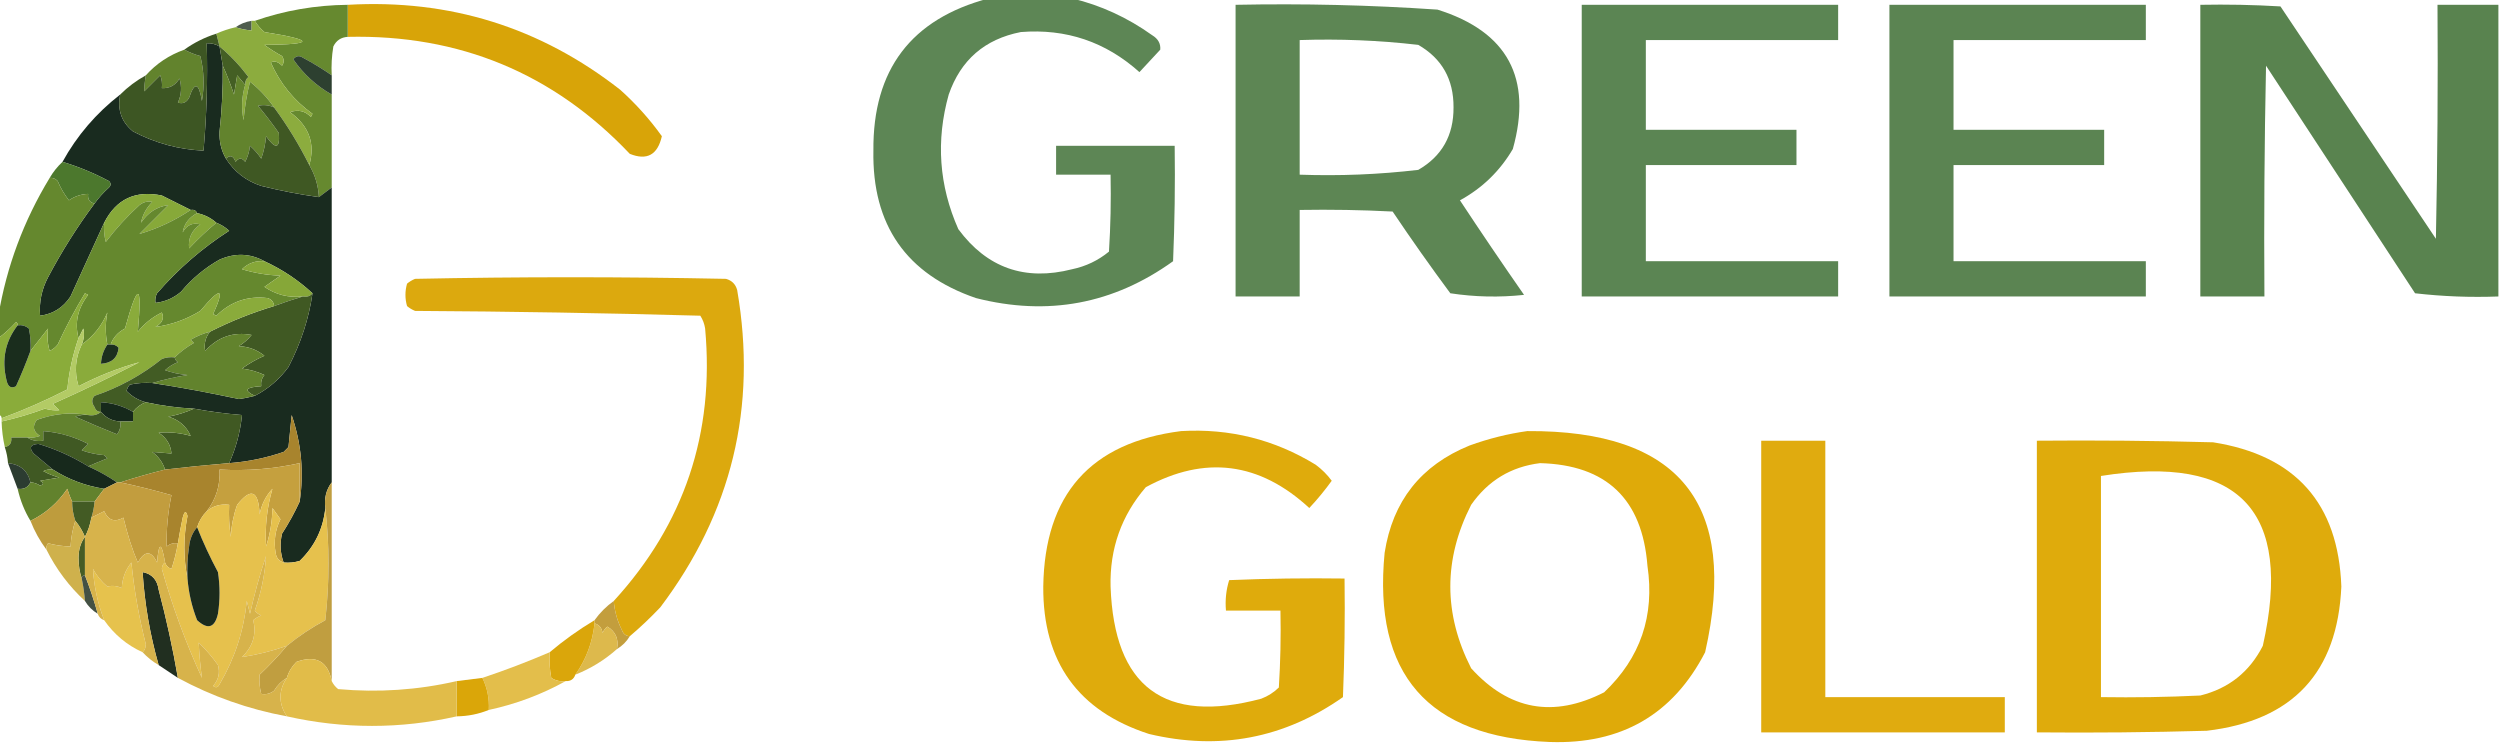 <?xml version="1.0" encoding="UTF-8"?> <svg xmlns="http://www.w3.org/2000/svg" xmlns:xlink="http://www.w3.org/1999/xlink" version="1.1" width="780px" height="234px" style="shape-rendering:geometricPrecision; text-rendering:geometricPrecision; image-rendering:optimizeQuality; fill-rule:evenodd; clip-rule:evenodd"><g><path style="opacity:0.947" fill="#55804c" d="M 308.5,-0.5 C 317.167,-0.5 325.833,-0.5 334.5,-0.5C 343.496,1.675 351.829,5.509 359.5,11C 361.329,12.113 362.163,13.613 362,15.5C 359.824,17.875 357.657,20.208 355.5,22.5C 344.967,13.045 332.634,8.878 318.5,10C 307.241,12.206 299.741,18.706 296,29.5C 291.964,43.896 292.964,57.896 299,71.5C 307.945,83.594 319.778,87.761 334.5,84C 338.805,83.097 342.639,81.263 346,78.5C 346.5,70.507 346.666,62.507 346.5,54.5C 340.833,54.5 335.167,54.5 329.5,54.5C 329.5,51.5 329.5,48.5 329.5,45.5C 341.833,45.5 354.167,45.5 366.5,45.5C 366.667,57.505 366.5,69.505 366,81.5C 347.397,94.876 326.897,98.71 304.5,93C 282.752,85.539 272.086,70.205 272.5,47C 272.282,21.738 284.282,5.904 308.5,-0.5 Z"></path></g><g><path style="opacity:0.997" fill="#d8a408" d="M 108.5,1.5 C 140.271,-0.314 168.604,8.52 193.5,28C 198.389,32.386 202.722,37.22 206.5,42.5C 205.181,48.323 201.847,50.156 196.5,48C 172.671,22.882 143.338,10.715 108.5,11.5C 108.5,8.167 108.5,4.833 108.5,1.5 Z"></path></g><g><path style="opacity:0.95" fill="#55804c" d="M 385.5,1.5 C 406.54,1.071 427.54,1.571 448.5,3C 470.349,9.862 478.182,24.362 472,46.5C 467.975,53.358 462.475,58.692 455.5,62.5C 462.043,72.42 468.71,82.253 475.5,92C 467.812,92.832 460.145,92.665 452.5,91.5C 446.306,83.139 440.306,74.639 434.5,66C 424.839,65.5 415.172,65.334 405.5,65.5C 405.5,74.5 405.5,83.5 405.5,92.5C 398.833,92.5 392.167,92.5 385.5,92.5C 385.5,62.167 385.5,31.833 385.5,1.5 Z M 405.5,12.5 C 417.895,12.082 430.228,12.582 442.5,14C 449.886,18.261 453.553,24.761 453.5,33.5C 453.553,42.239 449.886,48.739 442.5,53C 430.242,54.439 417.909,54.939 405.5,54.5C 405.5,40.5 405.5,26.5 405.5,12.5 Z"></path></g><g><path style="opacity:0.96" fill="#55804c" d="M 493.5,1.5 C 520.167,1.5 546.833,1.5 573.5,1.5C 573.5,5.167 573.5,8.833 573.5,12.5C 553.5,12.5 533.5,12.5 513.5,12.5C 513.5,21.833 513.5,31.167 513.5,40.5C 529.167,40.5 544.833,40.5 560.5,40.5C 560.5,44.167 560.5,47.833 560.5,51.5C 544.833,51.5 529.167,51.5 513.5,51.5C 513.5,61.5 513.5,71.5 513.5,81.5C 533.5,81.5 553.5,81.5 573.5,81.5C 573.5,85.167 573.5,88.833 573.5,92.5C 546.833,92.5 520.167,92.5 493.5,92.5C 493.5,62.167 493.5,31.833 493.5,1.5 Z"></path></g><g><path style="opacity:0.962" fill="#55804c" d="M 589.5,1.5 C 616.167,1.5 642.833,1.5 669.5,1.5C 669.5,5.167 669.5,8.833 669.5,12.5C 649.5,12.5 629.5,12.5 609.5,12.5C 609.5,21.833 609.5,31.167 609.5,40.5C 625.167,40.5 640.833,40.5 656.5,40.5C 656.5,44.167 656.5,47.833 656.5,51.5C 640.833,51.5 625.167,51.5 609.5,51.5C 609.5,61.5 609.5,71.5 609.5,81.5C 629.5,81.5 649.5,81.5 669.5,81.5C 669.5,85.167 669.5,88.833 669.5,92.5C 642.833,92.5 616.167,92.5 589.5,92.5C 589.5,62.167 589.5,31.833 589.5,1.5 Z"></path></g><g><path style="opacity:0.969" fill="#55804b" d="M 779.5,1.5 C 779.5,31.833 779.5,62.167 779.5,92.5C 770.808,92.831 762.141,92.498 753.5,91.5C 738,67.833 722.5,44.167 707,20.5C 706.5,44.498 706.333,68.498 706.5,92.5C 699.833,92.5 693.167,92.5 686.5,92.5C 686.5,62.167 686.5,31.833 686.5,1.5C 694.84,1.334 703.173,1.5 711.5,2C 727.667,26.167 743.833,50.333 760,74.5C 760.5,50.169 760.667,25.836 760.5,1.5C 766.833,1.5 773.167,1.5 779.5,1.5 Z"></path></g><g><path style="opacity:0.999" fill="#66892f" d="M 108.5,1.5 C 108.5,4.833 108.5,8.167 108.5,11.5C 106.418,11.624 104.918,12.624 104,14.5C 103.502,17.482 103.335,20.482 103.5,23.5C 100.667,21.522 97.667,19.689 94.5,18C 93.365,17.251 92.365,17.417 91.5,18.5C 94.649,23.078 98.649,26.745 103.5,29.5C 103.5,39.167 103.5,48.833 103.5,58.5C 102.167,59.5 100.833,60.5 99.5,61.5C 99.302,57.908 98.302,54.574 96.5,51.5C 98.428,44.809 96.428,39.309 90.5,35C 93.025,34.104 95.192,34.604 97,36.5C 97.167,36.167 97.333,35.833 97.5,35.5C 91.712,31.376 87.379,26.043 84.5,19.5C 85.587,18.895 86.754,19.228 88,20.5C 88.667,19.5 88.667,18.5 88,17.5C 86.082,16.458 84.249,15.291 82.5,14C 98.267,13.866 98.267,12.533 82.5,10C 81.29,8.961 80.29,7.794 79.5,6.5C 88.773,3.267 98.439,1.6 108.5,1.5 Z"></path></g><g><path style="opacity:0.809" fill="#253725" d="M 78.5,6.5 C 78.5,7.5 78.5,8.5 78.5,9.5C 76.784,9.371 75.117,9.038 73.5,8.5C 74.93,7.463 76.597,6.796 78.5,6.5 Z"></path></g><g><path style="opacity:1" fill="#8cac3e" d="M 78.5,6.5 C 78.833,6.5 79.167,6.5 79.5,6.5C 80.29,7.794 81.29,8.961 82.5,10C 98.267,12.533 98.267,13.866 82.5,14C 84.249,15.291 86.082,16.458 88,17.5C 88.667,18.5 88.667,19.5 88,20.5C 86.754,19.228 85.587,18.895 84.5,19.5C 87.379,26.043 91.712,31.376 97.5,35.5C 97.333,35.833 97.167,36.167 97,36.5C 95.192,34.604 93.025,34.104 90.5,35C 96.428,39.309 98.428,44.809 96.5,51.5C 93.335,45.166 89.669,39.166 85.5,33.5C 83.461,30.528 80.961,27.861 78,25.5C 77.007,29.442 76.34,33.442 76,37.5C 75.245,33.745 75.411,30.078 76.5,26.5C 76.414,25.504 76.748,24.671 77.5,24C 74.825,20.446 71.825,17.28 68.5,14.5C 68.167,13.167 67.833,11.833 67.5,10.5C 69.421,9.637 71.421,8.971 73.5,8.5C 75.117,9.038 76.784,9.371 78.5,9.5C 78.5,8.5 78.5,7.5 78.5,6.5 Z"></path></g><g><path style="opacity:0.977" fill="#15271b" d="M 68.5,14.5 C 68.833,16.5 69.167,18.5 69.5,20.5C 69.588,27.353 69.254,34.186 68.5,41C 68.36,44.15 69.027,46.983 70.5,49.5C 73.124,53.617 76.79,56.45 81.5,58C 87.445,59.491 93.445,60.657 99.5,61.5C 100.833,60.5 102.167,59.5 103.5,58.5C 103.5,89.167 103.5,119.833 103.5,150.5C 101.777,152.78 101.111,155.447 101.5,158.5C 100.837,164.993 98.17,170.493 93.5,175C 91.866,175.494 90.199,175.66 88.5,175.5C 87.431,172.592 87.264,169.592 88,166.5C 90.091,163.26 91.924,159.926 93.5,156.5C 94.879,147.471 94.046,138.471 91,129.5C 90.667,132.833 90.333,136.167 90,139.5C 89.5,140 89,140.5 88.5,141C 82.993,142.897 77.326,144.064 71.5,144.5C 73.648,139.722 74.981,134.722 75.5,129.5C 70.453,129.078 65.453,128.411 60.5,127.5C 55.433,127.253 50.433,126.587 45.5,125.5C 43.223,124.916 41.223,123.749 39.5,122C 39.645,121.228 39.978,120.561 40.5,120C 42.81,119.503 45.143,119.337 47.5,119.5C 56.541,120.887 65.54,122.554 74.5,124.5C 76.207,124.272 77.874,123.938 79.5,123.5C 83.701,121.316 87.201,118.316 90,114.5C 93.902,106.967 96.402,99.3 97.5,91.5C 93.049,87.39 88.049,84.056 82.5,81.5C 78.047,79.037 73.38,78.87 68.5,81C 63.916,83.58 59.916,86.913 56.5,91C 54.182,92.993 51.516,94.159 48.5,94.5C 48.35,93.448 48.517,92.448 49,91.5C 55.614,83.879 63.114,77.379 71.5,72C 70.307,70.905 68.973,70.072 67.5,69.5C 65.784,67.975 63.784,66.975 61.5,66.5C 61.158,65.662 60.492,65.328 59.5,65.5C 56.527,64.013 53.527,62.513 50.5,61C 42.246,59.296 36.246,62.129 32.5,69.5C 29.049,77.076 25.549,84.743 22,92.5C 19.703,95.98 16.536,97.98 12.5,98.5C 12.178,94.253 13.011,90.253 15,86.5C 19.267,78.416 24.1,70.749 29.5,63.5C 30.764,61.73 32.264,60.063 34,58.5C 34.667,57.833 34.667,57.167 34,56.5C 29.292,53.992 24.459,51.992 19.5,50.5C 24.009,42.317 30.009,35.317 37.5,29.5C 36.553,34.222 37.886,38.056 41.5,41C 48.446,44.652 55.78,46.652 63.5,47C 64.487,35.915 64.821,24.748 64.5,13.5C 65.959,13.433 67.292,13.766 68.5,14.5 Z"></path></g><g><path style="opacity:1" fill="#62832d" d="M 57.5,15.5 C 58.997,16.306 60.664,16.972 62.5,17.5C 63.662,22.131 63.828,26.798 63,31.5C 62.048,25.737 60.714,25.403 59,30.5C 58.163,32.007 56.996,32.507 55.5,32C 56.602,29.599 56.769,27.099 56,24.5C 54.736,26.607 52.903,27.607 50.5,27.5C 50.657,26.127 50.49,24.793 50,23.5C 48.333,25.167 46.667,26.833 45,28.5C 45.019,26.892 45.185,25.226 45.5,23.5C 48.774,19.855 52.774,17.188 57.5,15.5 Z"></path></g><g><path style="opacity:1" fill="#445f24" d="M 68.5,14.5 C 71.825,17.28 74.825,20.446 77.5,24C 76.748,24.671 76.414,25.504 76.5,26.5C 75.685,25.571 74.852,24.571 74,23.5C 73.667,25.5 73.333,27.5 73,29.5C 71.972,26.338 70.806,23.338 69.5,20.5C 69.167,18.5 68.833,16.5 68.5,14.5 Z"></path></g><g><path style="opacity:0.908" fill="#192d1c" d="M 103.5,23.5 C 103.5,25.5 103.5,27.5 103.5,29.5C 98.649,26.745 94.649,23.078 91.5,18.5C 92.365,17.417 93.365,17.251 94.5,18C 97.667,19.689 100.667,21.522 103.5,23.5 Z"></path></g><g><path style="opacity:1" fill="#62832d" d="M 69.5,20.5 C 70.806,23.338 71.972,26.338 73,29.5C 73.333,27.5 73.667,25.5 74,23.5C 74.852,24.571 75.685,25.571 76.5,26.5C 75.411,30.078 75.245,33.745 76,37.5C 76.34,33.442 77.007,29.442 78,25.5C 80.961,27.861 83.461,30.528 85.5,33.5C 83.863,32.782 82.197,32.615 80.5,33C 82.788,35.743 84.954,38.577 87,41.5C 87.382,46.416 86.049,46.749 83,42.5C 82.814,44.901 82.314,47.234 81.5,49.5C 80.52,48.019 79.353,46.685 78,45.5C 77.798,47.256 77.298,48.922 76.5,50.5C 75.5,49.167 74.5,49.167 73.5,50.5C 72.787,48.565 71.787,48.232 70.5,49.5C 69.027,46.983 68.36,44.15 68.5,41C 69.254,34.186 69.588,27.353 69.5,20.5 Z"></path></g><g><path style="opacity:0.995" fill="#3d5623" d="M 67.5,10.5 C 67.833,11.833 68.167,13.167 68.5,14.5C 67.292,13.766 65.959,13.433 64.5,13.5C 64.821,24.748 64.487,35.915 63.5,47C 55.78,46.652 48.446,44.652 41.5,41C 37.886,38.056 36.553,34.222 37.5,29.5C 39.86,27.147 42.526,25.147 45.5,23.5C 45.185,25.226 45.019,26.892 45,28.5C 46.667,26.833 48.333,25.167 50,23.5C 50.49,24.793 50.657,26.127 50.5,27.5C 52.903,27.607 54.736,26.607 56,24.5C 56.769,27.099 56.602,29.599 55.5,32C 56.996,32.507 58.163,32.007 59,30.5C 60.714,25.403 62.048,25.737 63,31.5C 63.828,26.798 63.662,22.131 62.5,17.5C 60.664,16.972 58.997,16.306 57.5,15.5C 60.52,13.323 63.853,11.657 67.5,10.5 Z"></path></g><g><path style="opacity:1" fill="#3f5823" d="M 85.5,33.5 C 89.669,39.166 93.335,45.166 96.5,51.5C 98.302,54.574 99.302,57.908 99.5,61.5C 93.445,60.657 87.445,59.491 81.5,58C 76.79,56.45 73.124,53.617 70.5,49.5C 71.787,48.232 72.787,48.565 73.5,50.5C 74.5,49.167 75.5,49.167 76.5,50.5C 77.298,48.922 77.798,47.256 78,45.5C 79.353,46.685 80.52,48.019 81.5,49.5C 82.314,47.234 82.814,44.901 83,42.5C 86.049,46.749 87.382,46.416 87,41.5C 84.954,38.577 82.788,35.743 80.5,33C 82.197,32.615 83.863,32.782 85.5,33.5 Z"></path></g><g><path style="opacity:0.995" fill="#4c782d" d="M 19.5,50.5 C 24.459,51.992 29.292,53.992 34,56.5C 34.667,57.167 34.667,57.833 34,58.5C 32.264,60.063 30.764,61.73 29.5,63.5C 27.952,63.179 27.285,62.179 27.5,60.5C 25.323,60.586 23.323,61.253 21.5,62.5C 20.081,60.664 18.914,58.664 18,56.5C 17.329,55.748 16.496,55.414 15.5,55.5C 16.604,53.611 17.937,51.945 19.5,50.5 Z"></path></g><g><path style="opacity:1" fill="#87a939" d="M 59.5,65.5 C 54.506,68.832 49.172,71.332 43.5,73C 46.5,70 49.5,67 52.5,64C 48.982,64.472 46.149,66.306 44,69.5C 44.446,67.117 45.612,64.95 47.5,63C 46.092,62.685 44.759,63.018 43.5,64C 39.631,67.534 36.131,71.367 33,75.5C 32.505,73.527 32.338,71.527 32.5,69.5C 36.246,62.129 42.246,59.296 50.5,61C 53.527,62.513 56.527,64.013 59.5,65.5 Z"></path></g><g><path style="opacity:1" fill="#84a638" d="M 61.5,66.5 C 63.784,66.975 65.784,67.975 67.5,69.5C 64.562,71.934 61.729,74.601 59,77.5C 58.641,74.38 59.808,71.88 62.5,70C 60.097,69.37 58.263,70.203 57,72.5C 57.426,69.879 58.926,67.879 61.5,66.5 Z"></path></g><g><path style="opacity:1" fill="#65882e" d="M 15.5,55.5 C 16.496,55.414 17.329,55.748 18,56.5C 18.914,58.664 20.081,60.664 21.5,62.5C 23.323,61.253 25.323,60.586 27.5,60.5C 27.285,62.179 27.952,63.179 29.5,63.5C 24.1,70.749 19.267,78.416 15,86.5C 13.011,90.253 12.178,94.253 12.5,98.5C 16.536,97.98 19.703,95.98 22,92.5C 25.549,84.743 29.049,77.076 32.5,69.5C 32.338,71.527 32.505,73.527 33,75.5C 36.131,71.367 39.631,67.534 43.5,64C 44.759,63.018 46.092,62.685 47.5,63C 45.612,64.95 44.446,67.117 44,69.5C 46.149,66.306 48.982,64.472 52.5,64C 49.5,67 46.5,70 43.5,73C 49.172,71.332 54.506,68.832 59.5,65.5C 60.492,65.328 61.158,65.662 61.5,66.5C 58.926,67.879 57.426,69.879 57,72.5C 58.263,70.203 60.097,69.37 62.5,70C 59.808,71.88 58.641,74.38 59,77.5C 61.729,74.601 64.562,71.934 67.5,69.5C 68.973,70.072 70.307,70.905 71.5,72C 63.114,77.379 55.614,83.879 49,91.5C 48.517,92.448 48.35,93.448 48.5,94.5C 51.516,94.159 54.182,92.993 56.5,91C 59.916,86.913 63.916,83.58 68.5,81C 73.38,78.87 78.047,79.037 82.5,81.5C 79.774,81.264 77.441,82.097 75.5,84C 79.381,85.19 83.381,85.857 87.5,86C 85.833,87.167 84.167,88.333 82.5,89.5C 86.09,91.969 90.09,92.969 94.5,92.5C 91.551,93.368 88.551,94.368 85.5,95.5C 85.423,94.25 84.756,93.417 83.5,93C 77.325,92.248 71.992,94.081 67.5,98.5C 67.167,98.333 66.833,98.167 66.5,98C 70.238,89.698 68.904,89.365 62.5,97C 58.09,99.69 53.423,101.357 48.5,102C 50.616,100.829 51.282,99.329 50.5,97.5C 47.567,98.93 45.067,100.93 43,103.5C 44.407,88.129 43.074,87.796 39,102.5C 36.8,103.651 35.3,105.318 34.5,107.5C 34.167,107.5 33.833,107.5 33.5,107.5C 32.84,104.16 32.84,100.827 33.5,97.5C 31.775,101.634 29.108,104.967 25.5,107.5C 26.218,105.863 26.384,104.197 26,102.5C 25.487,103.527 24.987,104.527 24.5,105.5C 23.243,100.709 24.243,96.209 27.5,92C 27.167,91.833 26.833,91.667 26.5,91.5C 23.393,96.627 20.559,101.961 18,107.5C 17.311,108.357 16.478,109.023 15.5,109.5C 14.815,107.219 14.649,104.886 15,102.5C 13.147,104.903 11.314,107.236 9.5,109.5C 9.663,107.143 9.497,104.81 9,102.5C 7.989,101.663 6.822,101.33 5.5,101.5C 5.565,101.062 5.399,100.728 5,100.5C 3.296,102.373 1.463,104.04 -0.5,105.5C -0.5,103.167 -0.5,100.833 -0.5,98.5C 2.045,83.206 7.378,68.873 15.5,55.5 Z"></path></g><g><path style="opacity:1" fill="#86a738" d="M 82.5,81.5 C 88.049,84.056 93.049,87.39 97.5,91.5C 96.791,92.404 95.791,92.737 94.5,92.5C 90.09,92.969 86.09,91.969 82.5,89.5C 84.167,88.333 85.833,87.167 87.5,86C 83.381,85.857 79.381,85.19 75.5,84C 77.441,82.097 79.774,81.264 82.5,81.5 Z"></path></g><g><path style="opacity:0.964" fill="#dba606" d="M 196.5,198.5 C 195.25,198.423 194.417,197.756 194,196.5C 192.57,193.647 191.737,190.647 191.5,187.5C 213.496,163.476 222.996,135.142 220,102.5C 219.781,101.062 219.281,99.729 218.5,98.5C 188.875,97.674 159.209,97.174 129.5,97C 128.584,96.626 127.75,96.126 127,95.5C 126.333,93.167 126.333,90.833 127,88.5C 127.75,87.874 128.584,87.374 129.5,87C 161.833,86.333 194.167,86.333 226.5,87C 228.333,87.5 229.5,88.667 230,90.5C 236.297,126.978 228.297,159.978 206,189.5C 202.964,192.704 199.797,195.704 196.5,198.5 Z"></path></g><g><path style="opacity:1" fill="#405923" d="M 97.5,91.5 C 96.402,99.3 93.902,106.967 90,114.5C 87.201,118.316 83.701,121.316 79.5,123.5C 75.912,121.797 76.578,120.797 81.5,120.5C 81.33,119.178 81.663,118.011 82.5,117C 80.285,115.956 77.952,115.29 75.5,115C 77.671,113.414 80.004,112.08 82.5,111C 80.192,109.133 77.525,108.133 74.5,108C 76.061,107.059 77.395,105.892 78.5,104.5C 72.835,103.445 68.001,105.111 64,109.5C 63.591,107.305 64.091,105.305 65.5,103.5C 71.935,100.244 78.601,97.578 85.5,95.5C 88.551,94.368 91.551,93.368 94.5,92.5C 95.791,92.737 96.791,92.404 97.5,91.5 Z"></path></g><g><path style="opacity:1" fill="#8aab3b" d="M 85.5,95.5 C 78.601,97.578 71.935,100.244 65.5,103.5C 63.407,104.045 61.407,104.878 59.5,106C 59.833,106.333 60.167,106.667 60.5,107C 58.253,108.277 56.253,109.777 54.5,111.5C 53.127,111.343 51.793,111.51 50.5,112C 44.184,117.052 37.184,120.886 29.5,123.5C 28.548,124.533 28.548,125.7 29.5,127C 29.836,128.03 30.503,128.53 31.5,128.5C 30.432,129.434 29.099,129.768 27.5,129.5C 22.218,128.533 16.885,129.033 11.5,131C 10.009,133.022 10.342,134.688 12.5,136C 11.207,136.49 9.873,136.657 8.5,136.5C 6.833,136.5 5.167,136.5 3.5,136.5C 3.715,138.179 3.048,139.179 1.5,139.5C 0.908,136.873 0.575,134.206 0.5,131.5C 5.067,130.479 9.567,129.145 14,127.5C 15.55,127.95 17.05,128.117 18.5,128C 17.833,127.333 17.167,126.667 16.5,126C 25.653,121.923 34.653,117.59 43.5,113C 37.014,114.78 30.68,117.28 24.5,120.5C 23.147,116.014 23.481,111.681 25.5,107.5C 29.108,104.967 31.775,101.634 33.5,97.5C 32.84,100.827 32.84,104.16 33.5,107.5C 32.27,109.297 31.604,111.297 31.5,113.5C 34.859,113.302 36.692,111.635 37,108.5C 36.329,107.748 35.496,107.414 34.5,107.5C 35.3,105.318 36.8,103.651 39,102.5C 43.074,87.796 44.407,88.129 43,103.5C 45.067,100.93 47.567,98.93 50.5,97.5C 51.282,99.329 50.616,100.829 48.5,102C 53.423,101.357 58.09,99.69 62.5,97C 68.904,89.365 70.238,89.698 66.5,98C 66.833,98.167 67.167,98.333 67.5,98.5C 71.992,94.081 77.325,92.248 83.5,93C 84.756,93.417 85.423,94.25 85.5,95.5 Z"></path></g><g><path style="opacity:0.998" fill="#8aac3a" d="M 24.5,105.5 C 22.706,110.677 21.54,116.01 21,121.5C 14.332,124.918 7.498,127.918 0.5,130.5C 0.5,129.833 0.167,129.5 -0.5,129.5C -0.5,121.5 -0.5,113.5 -0.5,105.5C 1.463,104.04 3.296,102.373 5,100.5C 5.399,100.728 5.565,101.062 5.5,101.5C 1.653,106.464 0.487,112.13 2,118.5C 2.442,120.679 3.442,121.345 5,120.5C 6.658,116.831 8.158,113.165 9.5,109.5C 11.314,107.236 13.147,104.903 15,102.5C 14.649,104.886 14.815,107.219 15.5,109.5C 16.478,109.023 17.311,108.357 18,107.5C 20.559,101.961 23.393,96.627 26.5,91.5C 26.833,91.667 27.167,91.833 27.5,92C 24.243,96.209 23.243,100.709 24.5,105.5 Z"></path></g><g><path style="opacity:1" fill="#1a2d1d" d="M 5.5,101.5 C 6.822,101.33 7.989,101.663 9,102.5C 9.497,104.81 9.663,107.143 9.5,109.5C 8.158,113.165 6.658,116.831 5,120.5C 3.442,121.345 2.442,120.679 2,118.5C 0.487,112.13 1.653,106.464 5.5,101.5 Z"></path></g><g><path style="opacity:1" fill="#1c2f1e" d="M 33.5,107.5 C 33.833,107.5 34.167,107.5 34.5,107.5C 35.496,107.414 36.329,107.748 37,108.5C 36.692,111.635 34.859,113.302 31.5,113.5C 31.604,111.297 32.27,109.297 33.5,107.5 Z"></path></g><g><path style="opacity:1" fill="#62832d" d="M 65.5,103.5 C 64.091,105.305 63.591,107.305 64,109.5C 68.001,105.111 72.835,103.445 78.5,104.5C 77.395,105.892 76.061,107.059 74.5,108C 77.525,108.133 80.192,109.133 82.5,111C 80.004,112.08 77.671,113.414 75.5,115C 77.952,115.29 80.285,115.956 82.5,117C 81.663,118.011 81.33,119.178 81.5,120.5C 76.578,120.797 75.912,121.797 79.5,123.5C 77.874,123.938 76.207,124.272 74.5,124.5C 65.54,122.554 56.541,120.887 47.5,119.5C 50.986,118.467 54.653,117.633 58.5,117C 56.099,116.814 53.766,116.314 51.5,115.5C 52.665,114.416 53.998,113.583 55.5,113C 54.944,112.617 54.611,112.117 54.5,111.5C 56.253,109.777 58.253,108.277 60.5,107C 60.167,106.667 59.833,106.333 59.5,106C 61.407,104.878 63.407,104.045 65.5,103.5 Z"></path></g><g><path style="opacity:1" fill="#425c24" d="M 54.5,111.5 C 54.611,112.117 54.944,112.617 55.5,113C 53.998,113.583 52.665,114.416 51.5,115.5C 53.766,116.314 56.099,116.814 58.5,117C 54.653,117.633 50.986,118.467 47.5,119.5C 45.143,119.337 42.81,119.503 40.5,120C 39.978,120.561 39.645,121.228 39.5,122C 41.223,123.749 43.223,124.916 45.5,125.5C 43.878,126.122 42.545,127.122 41.5,128.5C 38.426,126.698 35.092,125.698 31.5,125.5C 31.5,126.5 31.5,127.5 31.5,128.5C 30.503,128.53 29.836,128.03 29.5,127C 28.548,125.7 28.548,124.533 29.5,123.5C 37.184,120.886 44.184,117.052 50.5,112C 51.793,111.51 53.127,111.343 54.5,111.5 Z"></path></g><g><path style="opacity:1" fill="#b3cb65" d="M 25.5,107.5 C 23.481,111.681 23.147,116.014 24.5,120.5C 30.68,117.28 37.014,114.78 43.5,113C 34.653,117.59 25.653,121.923 16.5,126C 17.167,126.667 17.833,127.333 18.5,128C 17.05,128.117 15.55,127.95 14,127.5C 9.567,129.145 5.067,130.479 0.5,131.5C 0.5,131.167 0.5,130.833 0.5,130.5C 7.498,127.918 14.332,124.918 21,121.5C 21.54,116.01 22.706,110.677 24.5,105.5C 24.987,104.527 25.487,103.527 26,102.5C 26.384,104.197 26.218,105.863 25.5,107.5 Z"></path></g><g><path style="opacity:1" fill="#16291b" d="M 41.5,128.5 C 41.5,129.5 41.5,130.5 41.5,131.5C 40.167,131.5 38.833,131.5 37.5,131.5C 35.053,131.385 33.053,130.385 31.5,128.5C 31.5,127.5 31.5,126.5 31.5,125.5C 35.092,125.698 38.426,126.698 41.5,128.5 Z"></path></g><g><path style="opacity:1" fill="#405923" d="M 60.5,127.5 C 65.453,128.411 70.453,129.078 75.5,129.5C 74.981,134.722 73.648,139.722 71.5,144.5C 64.815,145.057 58.148,145.724 51.5,146.5C 50.772,144.265 49.439,142.432 47.5,141C 49.425,141.135 51.425,141.302 53.5,141.5C 53.256,138.737 51.923,136.571 49.5,135C 52.959,134.723 56.293,135.057 59.5,136C 58.101,132.936 55.768,130.936 52.5,130C 55.379,129.454 58.046,128.621 60.5,127.5 Z"></path></g><g><path style="opacity:1" fill="#62822e" d="M 45.5,125.5 C 50.433,126.587 55.433,127.253 60.5,127.5C 58.046,128.621 55.379,129.454 52.5,130C 55.768,130.936 58.101,132.936 59.5,136C 56.293,135.057 52.959,134.723 49.5,135C 51.923,136.571 53.256,138.737 53.5,141.5C 51.425,141.302 49.425,141.135 47.5,141C 49.439,142.432 50.772,144.265 51.5,146.5C 46.694,147.719 42.028,149.053 37.5,150.5C 37.167,150.5 36.833,150.5 36.5,150.5C 33.696,148.595 30.696,146.929 27.5,145.5C 29.389,144.678 31.389,143.845 33.5,143C 33.167,142.667 32.833,142.333 32.5,142C 30.099,141.814 27.766,141.314 25.5,140.5C 26.167,139.833 26.833,139.167 27.5,138.5C 23.104,136.234 18.437,134.901 13.5,134.5C 13.5,135.5 13.5,136.5 13.5,137.5C 11.585,137.784 9.919,137.451 8.5,136.5C 9.873,136.657 11.207,136.49 12.5,136C 10.342,134.688 10.009,133.022 11.5,131C 16.885,129.033 22.218,128.533 27.5,129.5C 26.127,129.343 24.793,129.51 23.5,130C 27.793,131.931 32.126,133.764 36.5,135.5C 37.429,134.311 37.762,132.978 37.5,131.5C 38.833,131.5 40.167,131.5 41.5,131.5C 41.5,130.5 41.5,129.5 41.5,128.5C 42.545,127.122 43.878,126.122 45.5,125.5 Z"></path></g><g><path style="opacity:1" fill="#405924" d="M 31.5,128.5 C 33.053,130.385 35.053,131.385 37.5,131.5C 37.762,132.978 37.429,134.311 36.5,135.5C 32.126,133.764 27.793,131.931 23.5,130C 24.793,129.51 26.127,129.343 27.5,129.5C 29.099,129.768 30.432,129.434 31.5,128.5 Z"></path></g><g><path style="opacity:0.959" fill="#dea803" d="M 368.5,134.5 C 383.649,133.621 397.649,137.121 410.5,145C 412.466,146.46 414.132,148.127 415.5,150C 413.339,152.992 411.006,155.826 408.5,158.5C 392.944,144.149 375.944,141.982 357.5,152C 349.882,160.85 346.215,171.184 346.5,183C 347.611,214.378 363.278,226.045 393.5,218C 395.587,217.208 397.421,216.041 399,214.5C 399.5,206.507 399.666,198.507 399.5,190.5C 393.833,190.5 388.167,190.5 382.5,190.5C 382.216,187.223 382.549,184.057 383.5,181C 395.495,180.5 407.495,180.333 419.5,180.5C 419.667,192.838 419.5,205.171 419,217.5C 400.66,230.392 380.494,234.226 358.5,229C 336.353,221.829 325.353,206.496 325.5,183C 325.918,154.255 340.251,138.089 368.5,134.5 Z"></path></g><g><path style="opacity:0.97" fill="#dea803" d="M 476.5,134.5 C 524.014,134.204 542.514,157.204 532,203.5C 521.965,222.949 505.798,232.282 483.5,231.5C 445.492,229.993 428.325,210.326 432,172.5C 434.504,156.329 443.337,145.163 458.5,139C 464.479,136.839 470.479,135.339 476.5,134.5 Z M 480.5,144.5 C 501.219,145.05 512.385,155.717 514,176.5C 516.313,192.115 511.813,205.282 500.5,216C 484.672,224.07 470.839,221.57 459,208.5C 450.335,191.488 450.335,174.488 459,157.5C 464.272,149.951 471.439,145.617 480.5,144.5 Z"></path></g><g><path style="opacity:1" fill="#405923" d="M 27.5,145.5 C 22.677,142.499 17.511,140.166 12,138.5C 9.473,138.67 8.973,139.67 10.5,141.5C 12.544,143.219 14.544,144.886 16.5,146.5C 15.448,146.351 14.448,146.517 13.5,147C 15.087,147.862 16.754,148.529 18.5,149C 16.5,149.333 14.5,149.667 12.5,150C 13.696,150.654 13.696,151.154 12.5,151.5C 11.583,150.873 10.583,150.539 9.5,150.5C 8.68,146.9 6.347,144.9 2.5,144.5C 2.371,142.784 2.038,141.117 1.5,139.5C 3.048,139.179 3.715,138.179 3.5,136.5C 5.167,136.5 6.833,136.5 8.5,136.5C 9.919,137.451 11.585,137.784 13.5,137.5C 13.5,136.5 13.5,135.5 13.5,134.5C 18.437,134.901 23.104,136.234 27.5,138.5C 26.833,139.167 26.167,139.833 25.5,140.5C 27.766,141.314 30.099,141.814 32.5,142C 32.833,142.333 33.167,142.667 33.5,143C 31.389,143.845 29.389,144.678 27.5,145.5 Z"></path></g><g><path style="opacity:0.947" fill="#dea703" d="M 549.5,137.5 C 556.167,137.5 562.833,137.5 569.5,137.5C 569.5,164.167 569.5,190.833 569.5,217.5C 588.167,217.5 606.833,217.5 625.5,217.5C 625.5,221.167 625.5,224.833 625.5,228.5C 600.167,228.5 574.833,228.5 549.5,228.5C 549.5,198.167 549.5,167.833 549.5,137.5 Z"></path></g><g><path style="opacity:0.958" fill="#dea803" d="M 635.5,137.5 C 653.836,137.333 672.17,137.5 690.5,138C 716.226,142.056 729.56,157.056 730.5,183C 729.326,209.844 715.326,224.844 688.5,228C 670.836,228.5 653.17,228.667 635.5,228.5C 635.5,198.167 635.5,167.833 635.5,137.5 Z M 655.5,148.5 C 698.674,141.645 715.507,159.311 706,201.5C 701.857,209.644 695.357,214.811 686.5,217C 676.172,217.5 665.839,217.666 655.5,217.5C 655.5,194.5 655.5,171.5 655.5,148.5 Z"></path></g><g><path style="opacity:1" fill="#17291c" d="M 27.5,145.5 C 30.696,146.929 33.696,148.595 36.5,150.5C 35.167,151.167 33.833,151.833 32.5,152.5C 26.75,151.625 21.416,149.625 16.5,146.5C 14.544,144.886 12.544,143.219 10.5,141.5C 8.973,139.67 9.473,138.67 12,138.5C 17.511,140.166 22.677,142.499 27.5,145.5 Z"></path></g><g><path style="opacity:0.904" fill="#17281c" d="M 2.5,144.5 C 6.347,144.9 8.68,146.9 9.5,150.5C 8.713,152.104 7.38,152.771 5.5,152.5C 4.512,149.919 3.512,147.252 2.5,144.5 Z"></path></g><g><path style="opacity:1" fill="#a8842d" d="M 93.5,156.5 C 93.5,152.5 93.5,148.5 93.5,144.5C 85.321,146.327 76.988,146.994 68.5,146.5C 68.753,151.404 67.419,155.737 64.5,159.5C 63.11,160.899 62.11,162.566 61.5,164.5C 60.074,166.148 59.24,168.148 59,170.5C 58.502,173.817 58.335,177.15 58.5,180.5C 57.206,174.142 57.206,167.642 58.5,161C 58.056,159.238 57.556,159.405 57,161.5C 56.433,164.168 55.933,166.834 55.5,169.5C 54.178,169.33 53.011,169.663 52,170.5C 51.886,165.128 52.386,159.795 53.5,154.5C 48.286,152.99 42.953,151.657 37.5,150.5C 42.028,149.053 46.694,147.719 51.5,146.5C 58.148,145.724 64.815,145.057 71.5,144.5C 77.326,144.064 82.993,142.897 88.5,141C 89,140.5 89.5,140 90,139.5C 90.333,136.167 90.667,132.833 91,129.5C 94.046,138.471 94.879,147.471 93.5,156.5 Z"></path></g><g><path style="opacity:1" fill="#c5a03e" d="M 93.5,156.5 C 91.924,159.926 90.091,163.26 88,166.5C 87.264,169.592 87.431,172.592 88.5,175.5C 87.069,175.119 86.236,174.119 86,172.5C 85.356,168.859 85.856,165.359 87.5,162C 86.66,160.829 85.827,159.662 85,158.5C 84.929,162.687 84.262,166.687 83,170.5C 82.644,164.313 83.31,158.313 85,152.5C 82.912,154.745 81.579,157.412 81,160.5C 80.676,153.02 78.343,152.02 74,157.5C 72.847,160.711 72.18,164.044 72,167.5C 71.502,164.183 71.335,160.85 71.5,157.5C 68.812,157.166 66.479,157.832 64.5,159.5C 67.419,155.737 68.753,151.404 68.5,146.5C 76.988,146.994 85.321,146.327 93.5,144.5C 93.5,148.5 93.5,152.5 93.5,156.5 Z"></path></g><g><path style="opacity:1" fill="#62822d" d="M 16.5,146.5 C 21.416,149.625 26.75,151.625 32.5,152.5C 31.5,153.833 30.5,155.167 29.5,156.5C 27.167,156.5 24.833,156.5 22.5,156.5C 21.91,155.234 21.41,153.901 21,152.5C 18.017,156.894 14.183,160.227 9.5,162.5C 7.648,159.449 6.314,156.116 5.5,152.5C 7.38,152.771 8.713,152.104 9.5,150.5C 10.583,150.539 11.583,150.873 12.5,151.5C 13.696,151.154 13.696,150.654 12.5,150C 14.5,149.667 16.5,149.333 18.5,149C 16.754,148.529 15.087,147.862 13.5,147C 14.448,146.517 15.448,146.351 16.5,146.5 Z"></path></g><g><path style="opacity:1" fill="#c29d3e" d="M 36.5,150.5 C 36.833,150.5 37.167,150.5 37.5,150.5C 42.953,151.657 48.286,152.99 53.5,154.5C 52.386,159.795 51.886,165.128 52,170.5C 53.011,169.663 54.178,169.33 55.5,169.5C 55.048,172.203 54.382,174.87 53.5,177.5C 52.478,177.145 51.811,176.478 51.5,175.5C 50.38,168.948 49.547,168.948 49,175.5C 47.181,171.71 45.181,171.71 43,175.5C 41.316,171.628 39.816,166.961 38.5,161.5C 35.803,163.045 33.803,162.379 32.5,159.5C 31.14,160.18 29.807,160.847 28.5,161.5C 29.038,159.883 29.371,158.216 29.5,156.5C 30.5,155.167 31.5,153.833 32.5,152.5C 33.833,151.833 35.167,151.167 36.5,150.5 Z"></path></g><g><path style="opacity:1" fill="#be9c3d" d="M 22.5,156.5 C 22.517,158.565 22.851,160.565 23.5,162.5C 22.683,164.969 22.183,167.635 22,170.5C 19.703,170.461 17.37,170.128 15,169.5C 14.536,170.094 14.369,170.761 14.5,171.5C 12.441,168.76 10.774,165.76 9.5,162.5C 14.183,160.227 18.017,156.894 21,152.5C 21.41,153.901 21.91,155.234 22.5,156.5 Z"></path></g><g><path style="opacity:1" fill="#e6c14d" d="M 88.5,175.5 C 90.199,175.66 91.866,175.494 93.5,175C 98.17,170.493 100.837,164.993 101.5,158.5C 102.824,170.007 102.824,181.673 101.5,193.5C 97.21,195.8 93.21,198.467 89.5,201.5C 84.927,203.114 80.26,204.28 75.5,205C 78.903,201.731 80.069,197.898 79,193.5C 79.75,192.874 80.584,192.374 81.5,192C 80.692,191.692 80.025,191.192 79.5,190.5C 81.476,184.938 82.643,179.272 83,173.5C 81.025,179.4 79.358,185.4 78,191.5C 77.667,190.167 77.333,188.833 77,187.5C 76.082,196.755 73.248,205.422 68.5,213.5C 67.998,214.521 67.332,214.688 66.5,214C 68.187,212.087 68.687,209.92 68,207.5C 66.237,204.98 64.237,202.647 62,200.5C 62.177,204.196 62.51,207.863 63,211.5C 57.943,200.496 53.776,189.163 50.5,177.5C 50.543,176.584 50.876,175.917 51.5,175.5C 51.811,176.478 52.478,177.145 53.5,177.5C 54.382,174.87 55.048,172.203 55.5,169.5C 55.933,166.834 56.433,164.168 57,161.5C 57.556,159.405 58.056,159.238 58.5,161C 57.206,167.642 57.206,174.142 58.5,180.5C 58.862,184.978 59.862,189.312 61.5,193.5C 64.837,196.554 67.003,195.888 68,191.5C 68.667,187.167 68.667,182.833 68,178.5C 65.526,173.89 63.359,169.223 61.5,164.5C 62.11,162.566 63.11,160.899 64.5,159.5C 66.479,157.832 68.812,157.166 71.5,157.5C 71.335,160.85 71.502,164.183 72,167.5C 72.18,164.044 72.847,160.711 74,157.5C 78.343,152.02 80.676,153.02 81,160.5C 81.579,157.412 82.912,154.745 85,152.5C 83.31,158.313 82.644,164.313 83,170.5C 84.262,166.687 84.929,162.687 85,158.5C 85.827,159.662 86.66,160.829 87.5,162C 85.856,165.359 85.356,168.859 86,172.5C 86.236,174.119 87.069,175.119 88.5,175.5 Z"></path></g><g><path style="opacity:1" fill="#435b24" d="M 22.5,156.5 C 24.833,156.5 27.167,156.5 29.5,156.5C 29.371,158.216 29.038,159.883 28.5,161.5C 28.125,163.698 27.458,165.698 26.5,167.5C 25.752,165.668 24.752,164.001 23.5,162.5C 22.851,160.565 22.517,158.565 22.5,156.5 Z"></path></g><g><path style="opacity:1" fill="#1b2b1d" d="M 61.5,164.5 C 63.359,169.223 65.526,173.89 68,178.5C 68.667,182.833 68.667,187.167 68,191.5C 67.003,195.888 64.837,196.554 61.5,193.5C 59.862,189.312 58.862,184.978 58.5,180.5C 58.335,177.15 58.502,173.817 59,170.5C 59.24,168.148 60.074,166.148 61.5,164.5 Z"></path></g><g><path style="opacity:1" fill="#465c25" d="M 26.5,167.5 C 26.5,171.5 26.5,175.5 26.5,179.5C 25.833,179.5 25.5,179.833 25.5,180.5C 24.837,178.527 24.504,176.361 24.5,174C 24.533,171.39 25.2,169.223 26.5,167.5 Z"></path></g><g><path style="opacity:0.998" fill="#cfb14c" d="M 23.5,162.5 C 24.752,164.001 25.752,165.668 26.5,167.5C 25.2,169.223 24.533,171.39 24.5,174C 24.504,176.361 24.837,178.527 25.5,180.5C 25.993,182.806 26.326,185.139 26.5,187.5C 21.538,182.921 17.538,177.587 14.5,171.5C 14.369,170.761 14.536,170.094 15,169.5C 17.37,170.128 19.703,170.461 22,170.5C 22.183,167.635 22.683,164.969 23.5,162.5 Z"></path></g><g><path style="opacity:1" fill="#e6c24d" d="M 44.5,203.5 C 39.619,201.291 35.619,197.957 32.5,193.5C 30.503,188.341 29.336,183.008 29,177.5C 30.141,179.609 31.641,181.442 33.5,183C 35.075,182.621 36.575,182.788 38,183.5C 38.133,180.475 39.133,177.808 41,175.5C 41.855,184.111 43.355,192.611 45.5,201C 45.472,202.07 45.139,202.903 44.5,203.5 Z"></path></g><g><path style="opacity:0.988" fill="#1f2d1e" d="M 55.5,211.5 C 53.463,210.154 51.463,208.82 49.5,207.5C 46.798,198.045 45.131,188.378 44.5,178.5C 47.389,179.049 49.056,180.882 49.5,184C 51.902,193.106 53.902,202.273 55.5,211.5 Z"></path></g><g><path style="opacity:0.826" fill="#1d2d1e" d="M 26.5,179.5 C 28.003,183.341 29.336,187.341 30.5,191.5C 28.833,190.5 27.5,189.167 26.5,187.5C 26.326,185.139 25.993,182.806 25.5,180.5C 25.5,179.833 25.833,179.5 26.5,179.5 Z"></path></g><g><path style="opacity:0.991" fill="#c29d3c" d="M 191.5,187.5 C 191.737,190.647 192.57,193.647 194,196.5C 194.417,197.756 195.25,198.423 196.5,198.5C 195.5,200.167 194.167,201.5 192.5,202.5C 193.093,199.404 192.093,197.071 189.5,195.5C 188.808,196.025 188.308,196.692 188,197.5C 187.764,195.881 186.931,194.881 185.5,194.5C 185.5,194.167 185.5,193.833 185.5,193.5C 187.167,191.167 189.167,189.167 191.5,187.5 Z"></path></g><g><path style="opacity:1" fill="#c09e40" d="M 103.5,150.5 C 103.5,171.167 103.5,191.833 103.5,212.5C 102.271,206.302 98.605,204.302 92.5,206.5C 91.048,207.94 90.048,209.606 89.5,211.5C 87.855,212.479 86.521,213.812 85.5,215.5C 84.311,216.429 82.978,216.762 81.5,216.5C 80.986,214.488 80.82,212.488 81,210.5C 84.038,207.631 86.871,204.631 89.5,201.5C 93.21,198.467 97.21,195.8 101.5,193.5C 102.824,181.673 102.824,170.007 101.5,158.5C 101.111,155.447 101.777,152.78 103.5,150.5 Z"></path></g><g><path style="opacity:0.998" fill="#ddb94c" d="M 185.5,194.5 C 186.931,194.881 187.764,195.881 188,197.5C 188.308,196.692 188.808,196.025 189.5,195.5C 192.093,197.071 193.093,199.404 192.5,202.5C 188.64,205.93 184.307,208.597 179.5,210.5C 182.862,205.754 184.862,200.421 185.5,194.5 Z"></path></g><g><path style="opacity:1" fill="#daa60b" d="M 185.5,193.5 C 185.5,193.833 185.5,194.167 185.5,194.5C 184.862,200.421 182.862,205.754 179.5,210.5C 179.027,211.906 178.027,212.573 176.5,212.5C 174.856,212.714 173.356,212.38 172,211.5C 171.503,208.854 171.336,206.187 171.5,203.5C 175.865,199.811 180.531,196.478 185.5,193.5 Z"></path></g><g><path style="opacity:0.999" fill="#d7b34b" d="M 51.5,175.5 C 50.876,175.917 50.543,176.584 50.5,177.5C 53.776,189.163 57.943,200.496 63,211.5C 62.51,207.863 62.177,204.196 62,200.5C 64.237,202.647 66.237,204.98 68,207.5C 68.687,209.92 68.187,212.087 66.5,214C 67.332,214.688 67.998,214.521 68.5,213.5C 73.248,205.422 76.082,196.755 77,187.5C 77.333,188.833 77.667,190.167 78,191.5C 79.358,185.4 81.025,179.4 83,173.5C 82.643,179.272 81.476,184.938 79.5,190.5C 80.025,191.192 80.692,191.692 81.5,192C 80.584,192.374 79.75,192.874 79,193.5C 80.069,197.898 78.903,201.731 75.5,205C 80.26,204.28 84.927,203.114 89.5,201.5C 86.871,204.631 84.038,207.631 81,210.5C 80.82,212.488 80.986,214.488 81.5,216.5C 82.978,216.762 84.311,216.429 85.5,215.5C 86.521,213.812 87.855,212.479 89.5,211.5C 86.843,215.468 86.843,219.468 89.5,223.5C 77.533,221.289 66.199,217.289 55.5,211.5C 53.902,202.273 51.902,193.106 49.5,184C 49.056,180.882 47.389,179.049 44.5,178.5C 45.131,188.378 46.798,198.045 49.5,207.5C 47.611,206.396 45.945,205.063 44.5,203.5C 45.139,202.903 45.472,202.07 45.5,201C 43.355,192.611 41.855,184.111 41,175.5C 39.133,177.808 38.133,180.475 38,183.5C 36.575,182.788 35.075,182.621 33.5,183C 31.641,181.442 30.141,179.609 29,177.5C 29.336,183.008 30.503,188.341 32.5,193.5C 31.5,193.167 30.833,192.5 30.5,191.5C 29.336,187.341 28.003,183.341 26.5,179.5C 26.5,175.5 26.5,171.5 26.5,167.5C 27.458,165.698 28.125,163.698 28.5,161.5C 29.807,160.847 31.14,160.18 32.5,159.5C 33.803,162.379 35.803,163.045 38.5,161.5C 39.816,166.961 41.316,171.628 43,175.5C 45.181,171.71 47.181,171.71 49,175.5C 49.547,168.948 50.38,168.948 51.5,175.5 Z"></path></g><g><path style="opacity:1" fill="#e3be4b" d="M 171.5,203.5 C 171.336,206.187 171.503,208.854 172,211.5C 173.356,212.38 174.856,212.714 176.5,212.5C 169.018,216.664 161.018,219.664 152.5,221.5C 152.689,217.963 152.023,214.63 150.5,211.5C 157.533,209.159 164.533,206.493 171.5,203.5 Z"></path></g><g><path style="opacity:1" fill="#daa609" d="M 150.5,211.5 C 152.023,214.63 152.689,217.963 152.5,221.5C 149.321,222.793 145.988,223.46 142.5,223.5C 142.5,219.833 142.5,216.167 142.5,212.5C 145.167,212.167 147.833,211.833 150.5,211.5 Z"></path></g><g><path style="opacity:1" fill="#e1bc49" d="M 103.5,212.5 C 103.953,213.458 104.619,214.292 105.5,215C 118.021,216.132 130.354,215.299 142.5,212.5C 142.5,216.167 142.5,219.833 142.5,223.5C 124.932,227.479 107.266,227.479 89.5,223.5C 86.843,219.468 86.843,215.468 89.5,211.5C 90.048,209.606 91.048,207.94 92.5,206.5C 98.605,204.302 102.271,206.302 103.5,212.5 Z"></path></g></svg> 